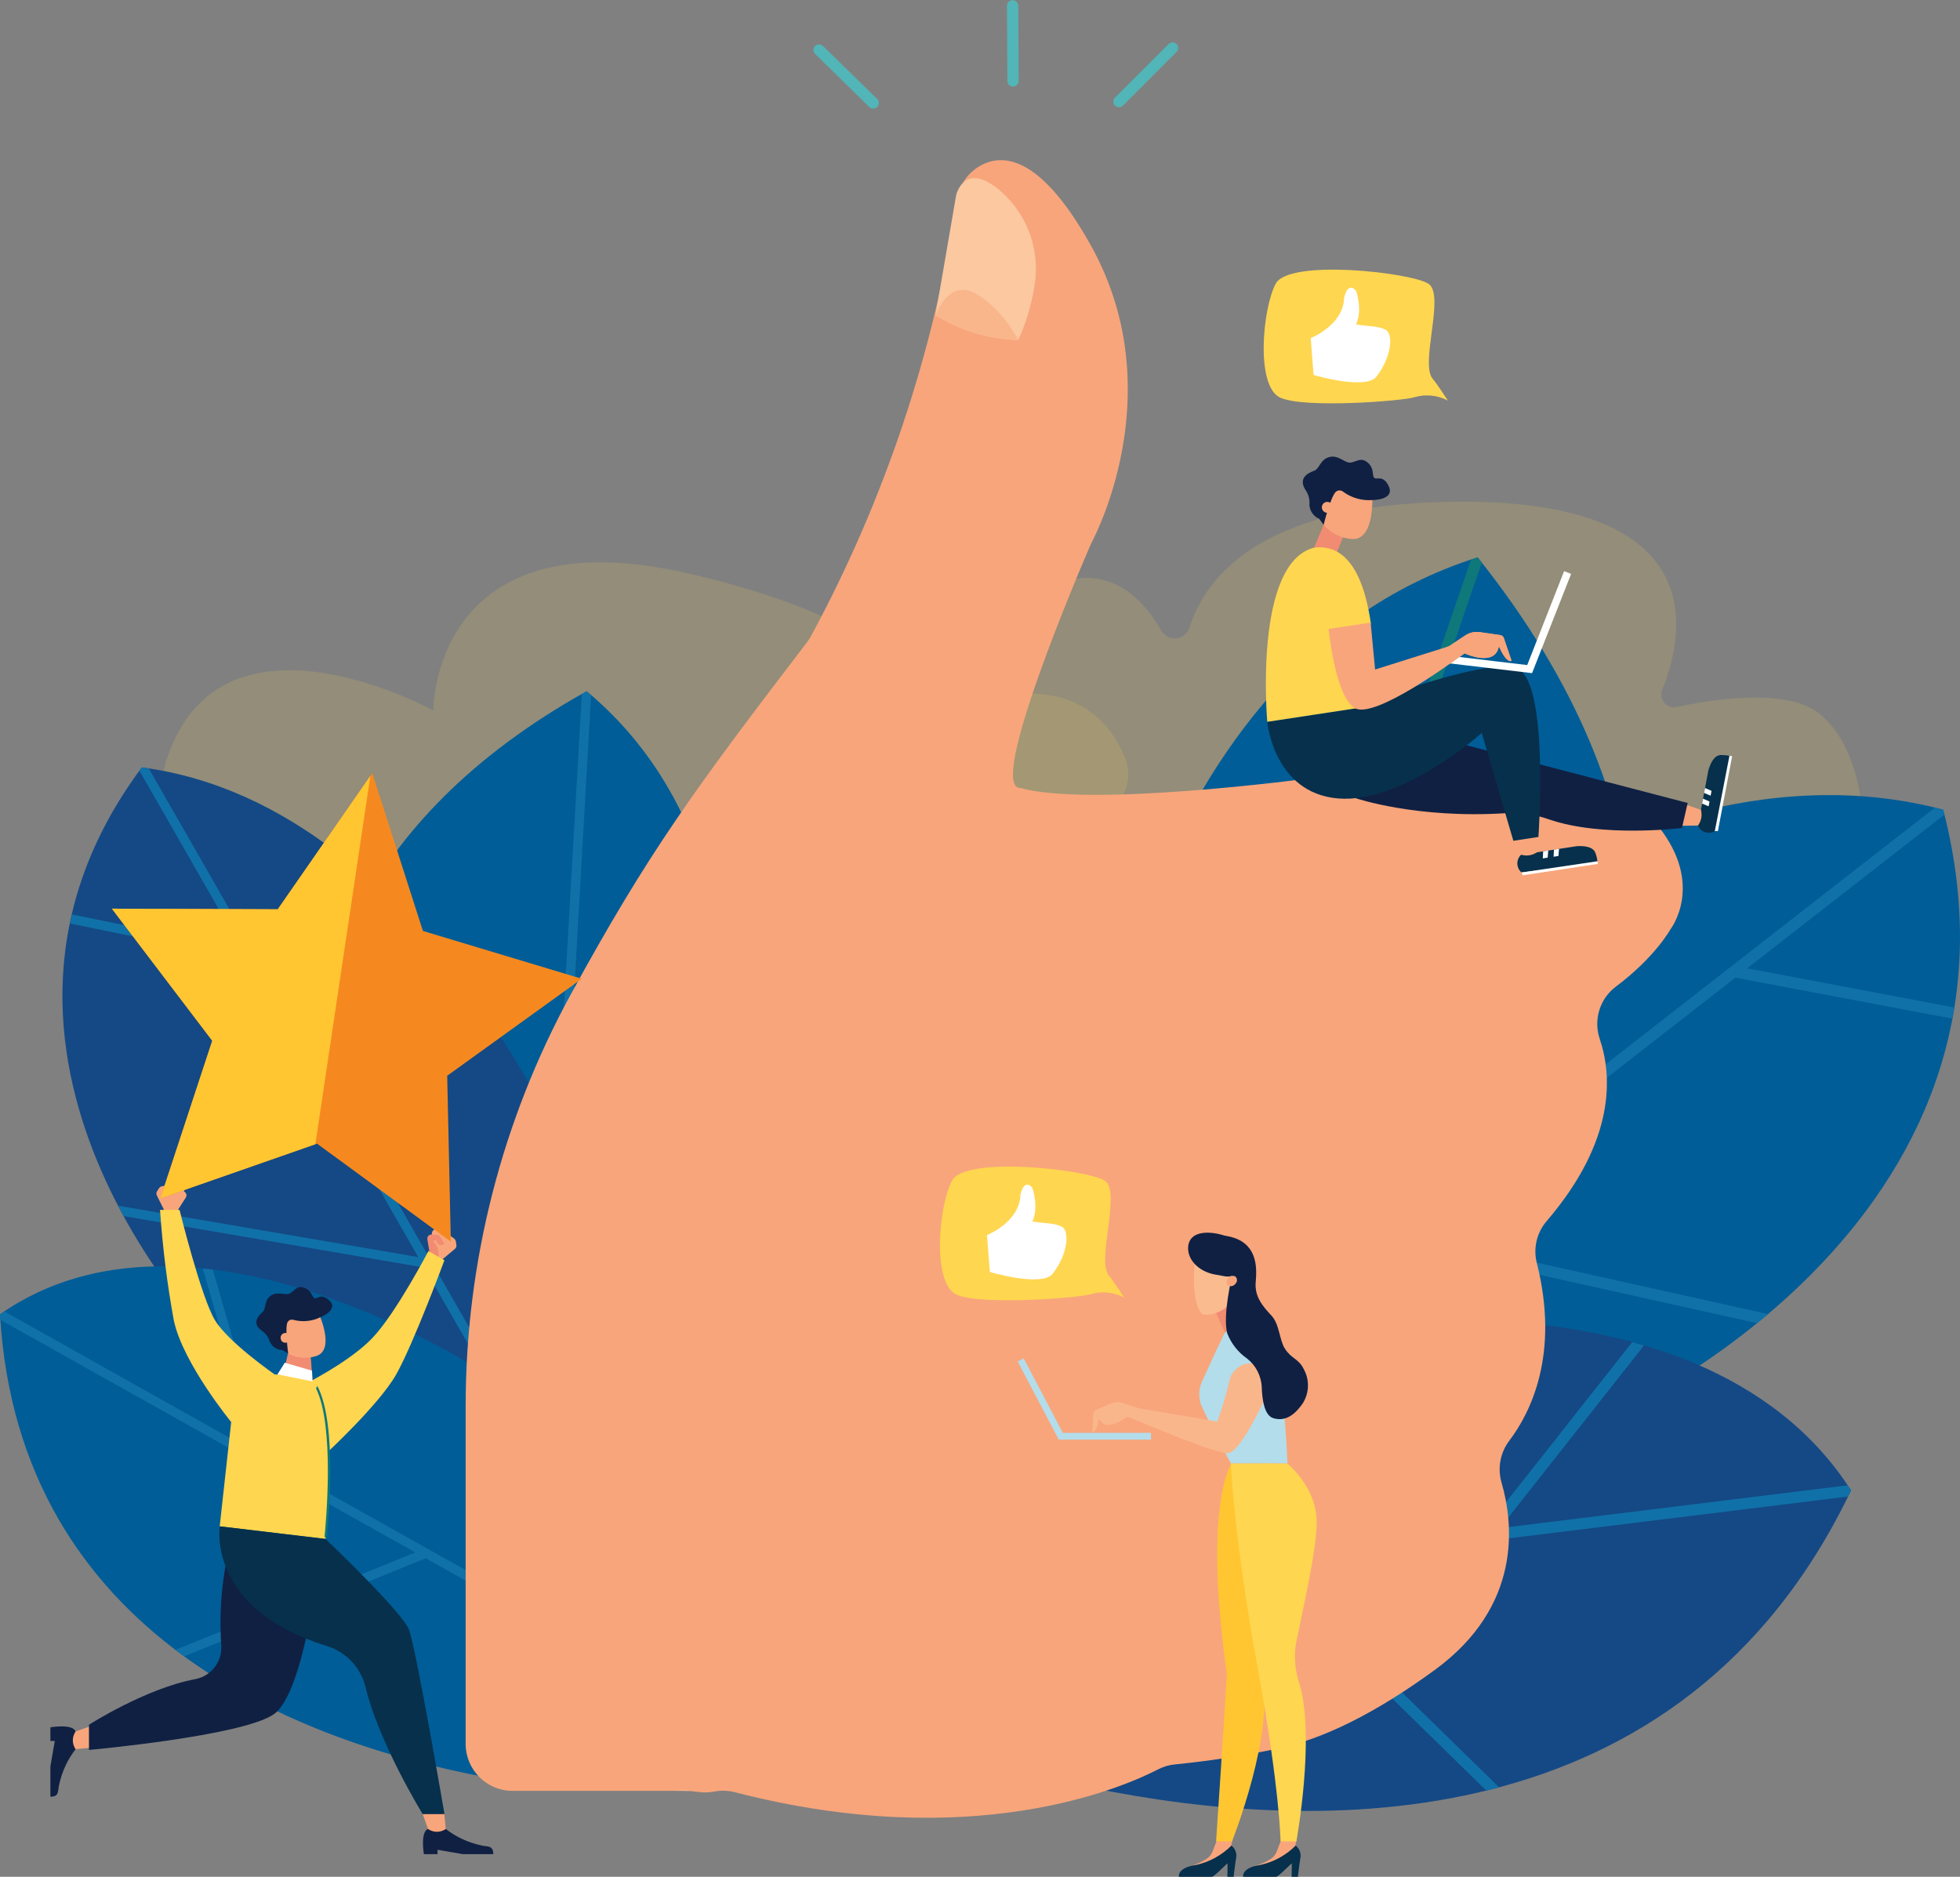 <?xml version="1.0" encoding="UTF-8"?><svg id="Layer_1" xmlns="http://www.w3.org/2000/svg" xmlns:xlink="http://www.w3.org/1999/xlink" viewBox="0 0 281.55 269.58"><rect x="0" y="0" width="281.55" height="269.58" fill="#808080" stroke="none"/><defs><style>.cls-1{fill:none;}.cls-2{fill:url(#linear-gradient);}.cls-3{clip-path:url(#clippath);}.cls-4{fill:#f8a57b;}.cls-5{fill:#f5891f;}.cls-6{fill:#fabb8e;}.cls-7{fill:#fab68b;}.cls-8{fill:#005d97;}.cls-9{fill:#fff;}.cls-10{fill:#ffd650;}.cls-11{fill:#ffc632;}.cls-12{fill:#f0bd94;}.cls-13{fill:#f18b72;}.cls-14{fill:#fbc8a0;}.cls-15{fill:#144985;}.cls-16{fill:#1071a8;}.cls-17{fill:#102043;}.cls-18{fill:#06304c;}.cls-19{fill:#0e787a;}.cls-20{fill:#52b5b8;}.cls-21{clip-path:url(#clippath-1);}.cls-22{clip-path:url(#clippath-4);}.cls-23{clip-path:url(#clippath-3);}.cls-24{clip-path:url(#clippath-2);}.cls-25{clip-path:url(#clippath-7);}.cls-26{clip-path:url(#clippath-6);}.cls-27{clip-path:url(#clippath-5);}.cls-28{fill:url(#linear-gradient-2);}.cls-29{opacity:.15;}</style><clipPath id="clippath"><rect class="cls-1" width="281.55" height="269.58"/></clipPath><clipPath id="clippath-1"><rect class="cls-1" width="281.55" height="269.58"/></clipPath><clipPath id="clippath-2"><rect class="cls-1" x="22.87" y="80.77" width="139.21" height="56.09"/></clipPath><clipPath id="clippath-3"><rect class="cls-1" x="117.45" y="72.06" width="150.3" height="47.24"/></clipPath><clipPath id="clippath-4"><path class="cls-1" d="m175.95,191.4s-1.99,4.12-3.31,7.12c-.51,1.16-.49,2.49.05,3.64,1.81,3.83,4.14,8.05,4.14,8.05h8.11s-.33-8.95-1.22-12.19-4.76-8.18-4.76-8.18l-3.01,1.56Z"/></clipPath><linearGradient id="linear-gradient" x1="-1341.77" y1="1398.39" x2="-1341.73" y2="1398.39" gradientTransform="translate(17190.79 28696.47) scale(12.81 -20.38)" gradientUnits="userSpaceOnUse"><stop offset="0" stop-color="#daebe4"/><stop offset="1" stop-color="#b3ddeb"/></linearGradient><clipPath id="clippath-5"><rect class="cls-1" width="281.55" height="269.58"/></clipPath><clipPath id="clippath-6"><polygon class="cls-1" points="146.19 195.57 152.09 206.79 165.34 206.79 165.34 205.82 152.68 205.82 147.05 195.12 146.19 195.57"/></clipPath><linearGradient id="linear-gradient-2" x1="-1373.2" y1="1419.57" x2="-1373.17" y2="1419.57" gradientTransform="translate(26298.05 16768.77) scale(19.15 -11.67)" xlink:href="#linear-gradient"/><clipPath id="clippath-7"><rect class="cls-1" width="281.55" height="269.58"/></clipPath></defs><g class="cls-3"><g id="Group_4289"><g id="Group_4280"><g class="cls-21"><g id="Group_4279"><g id="Group_4275" class="cls-29"><g id="Group_4274"><g class="cls-24"><g id="Group_4273"><path id="Path_9944" class="cls-10" d="m23.22,111.72c-5.08,22.07,46.96,24.9,68.4,25.14,5.94.07,11.87-.5,17.69-1.68,18.13-3.68,57.82-13.34,52.25-26.46-7.18-16.94-28.76-5.13-28.76-5.13,0,0,2.71-12.79-34-21.24s-36.56,19.7-36.56,19.7c0,0-32.64-18.05-39.02,9.67"/></g></g></g></g><g id="Group_4278" class="cls-29"><g id="Group_4277"><g class="cls-23"><g id="Group_4276"><path id="Path_9945" class="cls-10" d="m267.75,119.3H120.99s-7.96-10.07,0-16.84c4.39-3.74,9.58-3.35,13.35-2.25,2.35.62,4.75-.78,5.37-3.13.03-.1.05-.21.07-.31.89-4.14,3.64-9.56,11.54-12.76,7.77-3.15,12.69,1.66,15.53,6.6.62,1.05,1.97,1.4,3.02.78.46-.27.8-.69.97-1.19,2.46-7.8,11.05-18.14,39.26-18.14,35.88,0,31.9,19.07,28.69,27-.39.93.05,2,.98,2.39.35.15.73.18,1.09.1,5.54-1.18,15.81-2.72,20.42.9,6.47,5.08,6.47,16.84,6.47,16.84"/></g></g></g></g><path id="Path_9946" class="cls-8" d="m99.93,185.44s18.47-57.74-15.66-86.15c-66.76,37.19-30.01,102.75-30.01,102.75l45.67-16.6Z"/><path id="Path_9947" class="cls-16" d="m84.27,99.3c-.23.13-.46.26-.69.39l-4.08,71.31-31.85-31.14c-.16.47-.31.94-.46,1.41l32.22,31.49-1.18,20.58,1.36-.49,2.35-41.02h0l22.26-13.09c-.06-.48-.12-.95-.19-1.43l-21.98,12.93,2.88-50.38c-.22-.18-.42-.37-.64-.55Z"/><path id="Path_9948" class="cls-15" d="m84.15,172.22s-21.6-56.46-63.78-61.99c-30.57,41.02,10,82.06,10,82.06l48.75,20.44,5.03-40.52Z"/><path id="Path_9949" class="cls-16" d="m60.94,134.33l-12.15,23.89-27.42-47.84c-.33-.05-.66-.11-.99-.15-.12.16-.23.32-.35.48l14.69,25.62-24.4-4.98c-.05.23-.1.46-.15.69l-.12.61,25.56,5.22,24.47,42.7-43.1-7.38c.26.5.52,1,.79,1.49l43.17,7.39,17.38,30.32.82.35.16-1.3-29.71-51.84,12.3-24.19c-.31-.36-.62-.72-.94-1.08"/><path id="Path_9950" class="cls-8" d="m77.03,243.02c2.38-1.96,5.19-3.34,8.2-4.01l-15.52-41.72S27.73,169.31,0,188.79c2.69,46.41,43.36,61.54,69.77,66.48,1-4.77,3.55-9.08,7.26-12.25"/><path id="Path_9951" class="cls-16" d="m0,188.79c.02.27.04.53.05.79l59.61,33.41-34.46,14c.41.31.83.62,1.25.93l34.7-14.09,23.28,13.05-.72-1.93-45.33-25.4-7.81-27.18c-.48-.06-.95-.11-1.43-.16l7.59,26.42L.62,188.37c-.21.14-.41.27-.62.42h0Z"/><path id="Path_9952" class="cls-8" d="m154.97,169.81s5.79-73.49,57.29-89.75c58.02,72.59-13.53,129.46-13.53,129.46l-43.76-39.71Z"/><path id="Path_9953" class="cls-19" d="m212.26,80.06c.2.25.4.5.6.76l-28.24,82.14,50.19-20.38c-.04.6-.08,1.2-.13,1.8l-50.76,20.61-8.15,23.7-1.3-1.18,16.25-47.25h0l-19.02-24.98c.29-.51.58-1.02.87-1.52l18.78,24.67,19.95-58.03c.32-.11.64-.22.96-.32Z"/><path id="Path_9954" class="cls-8" d="m178.82,156.7s50.31-53.6,100.32-40.4c15.52,60.24-49.04,87.76-49.04,87.76l-64.28.56,13-47.92Z"/><path id="Path_9955" class="cls-16" d="m222.39,124.74l2.67,32.49,52.89-41.22c.4.1.79.18,1.19.29.06.24.11.47.17.71l-28.33,22.08,29.76,5.63c-.05.28-.1.56-.15.85l-.14.75-31.17-5.89-47.2,36.79,51.91,11.54c-.53.45-1.05.88-1.57,1.31l-51.99-11.56-33.52,26.12h-1.09s.42-1.53.42-1.53l57.3-44.66-2.71-32.89c.52-.27,1.04-.53,1.56-.79"/><path id="Path_9956" class="cls-15" d="m154.24,239.65c-1.77-3.31-4.3-6.15-7.38-8.29l36.67-39.81s60.14-12.16,82.37,22.53c-24.4,51-77.14,49.3-109.13,42.7,1.07-5.83.18-11.86-2.53-17.13"/><path id="Path_9957" class="cls-16" d="m265.9,214.09c-.14.29-.28.58-.42.87l-82.47,10.16,32.34,31.62c-.61.16-1.22.32-1.83.47l-32.56-31.84-32.21,3.97,1.7-1.84,62.72-7.72,21.3-27c.56.15,1.13.31,1.69.48l-20.7,26.24,49.96-6.15c.17.25.34.5.51.75h0Z"/><path id="Path_9958" class="cls-4" d="m236.94,117.46c-18.54-13.61-41.72-7.29-45.27-6.2-.34.1-.69.18-1.04.23-4.51.61-34.15,4.45-44.02,1.7-5.01.2,8.63-31.66,10-34.83.07-.15.14-.3.21-.45,1.15-2.19,11.13-22.41-.1-42.62-8.06-14.51-13.94-13.18-16.89-10.81-1.3,1.07-2.15,2.6-2.36,4.27-3.33,21.9-10.41,43.07-20.94,62.56-.17.32-.37.63-.59.92-16.26,21.26-22.81,30.22-33.93,50.57-9.92,18.14-15.12,38.48-15.12,59.15v48.55c0,3.72,3.02,6.74,6.74,6.74h24.66c.63,0,1.27.05,1.9.14.77.12,1.55.12,2.32-.02l.15-.03c.97-.18,1.98-.14,2.93.11,34.17,8.83,55.84-.74,60.77-3.29.75-.39,1.58-.63,2.42-.71,4.94-.49,9.85-1.25,14.71-2.26q9.96-2.08,22.6-11.3c12.66-9.23,11.28-21.14,9.61-26.9-.61-2.07-.2-4.31,1.1-6.03,2.98-3.92,7.31-12.34,3.95-25.57-.52-2.11.01-4.34,1.43-5.99,10.01-11.67,9.37-20.98,7.62-26.16-.93-2.73,0-5.76,2.3-7.5,5.72-4.28,7.89-8.3,7.89-8.3,0,0,4.89-6.32-1.75-14.71-.37-.47-.8-.89-1.28-1.25"/><path id="Path_9959" class="cls-12" d="m98.29,257.23c.25,0,.5.02.74.03-.2-.05-.4-.1-.6-.15-.43.01-.85.06-1.28.12h1.13Z"/><path id="Path_9960" class="cls-14" d="m134.39,45.27c3.58,2.22,7.68,3.45,11.89,3.57,1.09-2.41,1.86-4.96,2.29-7.57.92-5.07-.85-10.25-4.69-13.69-5.35-4.74-6.53.45-6.53.45l-2.97,17.25Z"/><path id="Path_9961" class="cls-7" d="m140.07,42.12c-3.86-2.08-5.68,3.15-5.68,3.15,3.58,2.22,7.68,3.45,11.89,3.57,0,0-2.35-4.64-6.22-6.72"/><path id="Path_9962" class="cls-13" d="m174.69,188.6l1.62,3.62,2.64-2.38-1.86-5.28-2.4,4.04Z"/><path id="Path_9963" class="cls-6" d="m173.75,188.82c-.37.08-.76.05-1.11-.1-1.61-1.82-1.05-7.17-1.05-7.17l1.88-1.62,2.87,1.34.75,2.94c.2,1.19-.06,2.41-.74,3.41-.73.64-1.63,1.06-2.6,1.2"/><path id="Path_9964" class="cls-4" d="m173.32,208.04c-.5.64-1.18,1.13-1.95,1.39-1.3.45-10.97-1.58-10.97-1.58l-1.94.2c-1.02.28-2.09.22-3.08-.16l-2.84-1.1,16.68-.35,6.39-7.93-2.29,9.53Z"/></g></g></g><g id="Group_4282"><g class="cls-22"><g id="Group_4281"><rect id="Rectangle_2703" class="cls-2" x="172.12" y="189.84" width="12.81" height="20.38"/></g></g></g><g id="Group_4284"><g class="cls-27"><g id="Group_4283"><path id="Path_9966" class="cls-4" d="m174.84,264.23l-.64,1.67c-.16.46-.47.85-.88,1.11-.69.44-1.43.78-2.21,1.01,1.29,1.1,3.34-.05,4.52-.86.57-.4.98-.99,1.15-1.66l.27-1.27h-2.2Z"/><path id="Path_9967" class="cls-18" d="m176.89,265.1c.48.37.74.95.71,1.56-.16.87-.39,2.92-.39,2.92h-.9l.03-1.91c0-.12-1.92,1.91-2.25,1.91h-4.74s-.32-1.29,2.47-1.7c1.92-.42,3.68-1.39,5.07-2.78"/><path id="Path_9968" class="cls-4" d="m184.06,264.23l-.64,1.67c-.16.46-.47.85-.88,1.11-.69.44-1.43.78-2.22,1,1.29,1.1,3.34-.05,4.52-.86.57-.4.98-.99,1.15-1.66l.27-1.27h-2.19Z"/><path id="Path_9969" class="cls-18" d="m186.12,265.1c.48.37.74.95.71,1.56-.16.87-.39,2.92-.39,2.92h-.9l.03-1.91c0-.12-1.92,1.91-2.25,1.91h-4.74s-.32-1.29,2.47-1.7c1.92-.42,3.68-1.39,5.07-2.78"/><path id="Path_9970" class="cls-11" d="m176.82,210.36s-4.02,6.03-.58,30.08c-.54,9.09-1.55,24.05-1.55,24.05h2.29s6.33-15.93,4.21-23.87c-.5-7.86,1.44-30.4,1.44-30.4l-5.81.14Z"/><path id="Path_9971" class="cls-10" d="m184.93,210.22s4.21,3.39,4.21,8.42c0,3.95-1.9,12.12-2.99,17.48-.29,1.97-.1,3.98.55,5.86,2.23,7.76-.48,22.52-.48,22.52h-2.27s-.12-7.59-3.23-24.61c-3.57-19.55-3.9-29.67-3.9-29.67h8.11Z"/></g></g></g><g id="Group_4286"><g class="cls-26"><g id="Group_4285"><rect id="Rectangle_2705" class="cls-28" x="146.19" y="195.12" width="19.15" height="11.67"/></g></g></g><g id="Group_4288"><g class="cls-25"><g id="Group_4287"><path id="Path_9973" class="cls-7" d="m182.63,198.89s-4.23,9.85-6.27,9.85-13.3-4.82-13.3-4.82l.3-1.68,11.5,1.95c.69-1.91,1.27-3.85,1.73-5.83.26-1.24,1.24-2.22,2.48-2.48,2.72-.51,3.56,3,3.56,3"/><path id="Path_9974" class="cls-17" d="m177.01,183.25s-1.26.76-5.1-1.7c-.59.15.35-5.38,5.32-3.76,3.48,1.14,3.31,4.51,3.15,6.37-.17,2.01.88,3.34,2.26,4.81,1.16,1.23,1.14,3.51,1.92,4.73.95,1.5,1.96,1.42,2.71,2.94.88,1.56.81,3.48-.16,4.98-.6.82-2,2.78-4.22,2.08-1.24-.39-1.58-2.57-1.64-4.4-.06-1.63-.83-3.15-2.11-4.16-1.29-.89-2.28-2.16-2.85-3.62-.69-2.67.71-8.28.71-8.28"/><path id="Path_9975" class="cls-4" d="m177.46,183.36c-.37-.19-.82-.07-1.05.28-.28.27-.28.71-.01.99.01.01.02.02.03.03.37.19.82.07,1.05-.28.28-.27.28-.71.01-.99-.01-.01-.02-.02-.03-.03"/><path id="Path_9976" class="cls-7" d="m157.06,203.11c-.03-.24.11-.47.33-.57l2.16-.94c.54-.23,1.14-.26,1.69-.08l2.14.71h.29s.23,2.01.23,2.01c-.43-.16-.68-.26-.68-.26l-1.35-.49s-2.96,2.51-4.02.23c-.32,2.26-.96,2.01-.96,2.01l.16-2.62Z"/><path id="Path_9977" class="cls-17" d="m178.92,181.31c-.43,1.54-2.62,2.28-4.89,1.65s-3.51-2.34-3.35-3.93c.21-2.09,2.62-2.28,4.89-1.65s3.78,2.39,3.35,3.93"/><path id="Path_9978" class="cls-10" d="m161.49,186.38s-1.57-2.4-2.12-3.05c-2.01-2.07,1.77-12.12-.67-13.73s-20.03-3.62-21.95,0-2.9,14.8.68,16.37,17.64.45,19.2-.06c1.62-.49,3.36-.32,4.86.47"/><path id="Path_9979" class="cls-9" d="m141.78,177.4s4.7-1.84,4.8-5.78c.61-2.54,1.72-.98,1.72-.98,0,0,.97,2.76,0,4.8,1.73.33,2.9.16,4.18.74,1.24.56.92,3.98-1.26,6.77-1.54,1.98-9.03-.24-9.03-.24l-.41-5.3Z"/><path id="Path_9980" class="cls-18" d="m218.52,122.77l8-1.23c1.08-.05,2.31.07,2.65.96.15.39.25.79.3,1.2-.23.38-10.9,1.61-10.9,1.61l-.05-.03c-.7-.63-.75-1.71-.12-2.4.04-.04.08-.08.12-.12"/><path id="Path_9981" class="cls-9" d="m229.47,123.71l-10.9,1.61.16.41,10.81-1.64-.07-.38Z"/><path id="Path_9982" class="cls-9" d="m221.68,122.28l.72-.1-.08,1.01-.7.11.05-1.02Z"/><path id="Path_9983" class="cls-9" d="m223.23,122.04l.72-.1-.08,1.01-.7.11.05-1.02Z"/><path id="Path_9984" class="cls-4" d="m217.56,120.19l.95,2.58c.72.22,1.51.12,2.15-.27l.11-.07-.02-2.72-3.2.49Z"/><path id="Path_9985" class="cls-18" d="m243.91,118.58l1.5-7.95c.31-1.03.84-2.16,1.79-2.18.41,0,.83.03,1.23.12.28.34-2.1,10.81-2.1,10.81l-.05.04c-.83.45-1.86.14-2.3-.69-.03-.05-.05-.1-.07-.15"/><path id="Path_9986" class="cls-9" d="m248.43,108.57l-2.1,10.81h.44s2.05-10.76,2.05-10.76l-.38-.06Z"/><path id="Path_9987" class="cls-9" d="m244.5,115.43l.14-.71.93.41-.13.69-.94-.39Z"/><path id="Path_9988" class="cls-9" d="m244.79,113.9l.14-.71.93.41-.13.69-.94-.39Z"/><path id="Path_9989" class="cls-4" d="m241.16,118.62l2.75-.04c.45-.61.62-1.38.46-2.12l-.03-.13-2.57-.89-.61,3.18Z"/><path id="Path_9990" class="cls-17" d="m194.76,114.66s8.7,2.96,21.46,2.15c2.11-.13,4.22.16,6.21.86,7.73,2.7,19.18,1.26,19.18,1.26l.82-3.59-38.19-9.97-9.48,9.29Z"/><path id="Path_9991" class="cls-13" d="m190.17,75.32l-1.56,3.71,3.17.95,1.22-3.01-2.83-1.65Z"/><path id="Path_9992" class="cls-4" d="m190.59,68.79l-.95,5.02c.42.13.65.57.52.98-.02.05-.04.11-.07.16.03.13.03.26,0,.38,1.04,1.25,2.55,2.01,4.17,2.1,3.28.16,2.86-6.36,2.86-6.36l-6.53-2.28Z"/><path id="Path_9993" class="cls-17" d="m188.11,72.13c-.01-.55-.17-1.09-.46-1.57-1.4-1.97.46-2.7,1.11-2.93.72-.25.87-1.41,1.83-1.85,1.47-.67,2.41.62,3.24.67s1.57-.88,2.58-.05.67,1.7.94,2.17,1.21-.42,2.03,1.05c1.26,2.24-2.27,2.21-2.27,2.21-1.5.11-2.99-.32-4.2-1.22-.29-.22-.7-.22-.99,0-.77.65-1.78,4.78-1.78,4.78l-.64-.87c-.95-.4-1.52-1.39-1.39-2.41"/><path id="Path_9994" class="cls-4" d="m189.89,72.99c.07.43.46.72.89.66.43-.07.72-.46.66-.89-.07-.43-.46-.72-.89-.66-.43.06-.72.46-.66.89,0,0,0,0,0,0"/><path id="Path_9995" class="cls-18" d="m182.04,103.68s.91,10.24,10.18,11.01,20.63-9.41,20.63-9.41l4.54,15.49,3.6-.55s1.66-22.88-3.28-24.3-23.79,5.96-23.79,5.96l-11.87,1.8Z"/><path id="Path_9996" class="cls-10" d="m182.04,103.68l15.25-2.32c-.65-2.22-1.06-4.51-1.22-6.82-.06-1.7.23-3.4.85-4.99-.83-5.83-2.95-11.5-8.11-10.89-8.8,2.15-6.77,25.01-6.77,25.01"/><path id="Path_9997" class="cls-9" d="m224.68,82.04l-5.3,13.49-13.45-1.6-.13,1.07,14.28,1.69,5.61-14.26-1.01-.39Z"/><path id="Path_9998" class="cls-4" d="m190.87,90.34l6.02-.91.64,6.74,10.61-3.34,2.36-1.57c.61-.4,1.34-.57,2.07-.46l2.92.42c.3.04.54.28.58.58l1.06,3.11s-.69.51-1.82-2.11c-.53,3.1-4.93,1.04-4.93,1.04l-1.48,1.04s-11.36,8.4-14.23,6.86-3.82-11.41-3.82-11.41"/><path id="Path_9999" class="cls-4" d="m216.07,91.8c-.05-.3-.28-.54-.58-.58l-2.92-.42c-.72-.1-1.46.06-2.07.46l-2.36,1.57-.35.11.38,2.49c.47-.33.74-.53.74-.53l1.48-1.04s4.4,2.06,4.93-1.04c1.12,2.62,1.82,2.11,1.82,2.11l-1.06-3.11Z"/><path id="Path_10000" class="cls-10" d="m207.99,57.54s-1.57-2.4-2.12-3.05c-2.01-2.07,1.77-12.12-.67-13.73s-20.03-3.62-21.95,0-2.9,14.8.68,16.37,17.64.45,19.2-.06c1.62-.49,3.36-.32,4.86.47"/><path id="Path_10001" class="cls-9" d="m188.28,48.56s4.7-1.84,4.8-5.78c.61-2.54,1.72-.99,1.72-.99,0,0,.97,2.76,0,4.8,1.73.33,2.9.16,4.18.74,1.24.56.92,3.98-1.26,6.77-1.54,1.98-9.03-.24-9.03-.24l-.41-5.3Z"/><path id="Path_10002" class="cls-4" d="m63.45,180.98l1.9-1.59c.17-.14.25-.36.21-.57l-.08-.51c-.03-.16-.12-.3-.25-.4l-1.97-1.44c-.23-.17-.55-.16-.77.03l-.23.2c-.12.11-.2.25-.21.41l-.29,3.06,1.7.8Z"/><path id="Path_10003" class="cls-13" d="m61.74,180.17l-.35-2.16c-.05-.33.17-.63.5-.68.04,0,.09,0,.13,0l.95.07c.25.02.84,1.26.84,1.26,0,0-.76.66-1.18-.53-.15.07-.31.1-.47.09.7.65,1.01,1.62.81,2.55l-1.23-.58Z"/><path id="Path_10004" class="cls-10" d="m63.84,181.02s-4.45,12.02-6.92,16.39-10.16,11.45-10.16,11.45l-3.58-9.72s6.92-3.37,10.33-6.97,8.03-12.47,8.03-12.47l2.3,1.32Z"/><path id="Path_10005" class="cls-4" d="m23.63,173.92l-1.1-2.21c-.1-.2-.08-.43.04-.61l.28-.43c.09-.14.23-.24.39-.27l2.38-.53c.28-.06.57.08.7.34l.13.27c.07.14.08.31.03.46l-.96,2.92-1.9.06Z"/><path id="Path_10006" class="cls-4" d="m25.51,173.86l1.18-1.84c.18-.28.09-.65-.18-.83-.04-.02-.07-.04-.12-.06l-.9-.32c-.24-.08-1.27.81-1.27.81,0,0,.43.91,1.29-.01.11.12.24.22.4.27-.9.31-1.58,1.08-1.76,2.02l1.37-.04Z"/><path id="Path_10007" class="cls-17" d="m10.86,251.25c-1.18,1.52-1.99,3.3-2.38,5.18-.2.79.07,1.65-1.24,1.65v-4.37l.63-3.64h-.63v-1.96s3.21-.55,3.62.6v2.54Z"/><path id="Path_10008" class="cls-4" d="m13.17,251.03l-2.31.22c-.5-.72-.53-1.66-.08-2.41l.08-.13,2.31-.82v3.14Z"/><path id="Path_10009" class="cls-17" d="m33.71,219.5c-1.67,5.44-2.32,11.13-1.93,16.81.19,2.36-1.45,4.48-3.78,4.89-7.1,1.34-15.22,6.54-15.22,6.54v3.62s21.96-1.98,26.53-5.11,6.74-23.56,6.74-23.56l-12.35-3.2Z"/><path id="Path_10010" class="cls-10" d="m44.05,197.5c4.98,3.3,2.71,23.56,2.71,23.56l-15.2-1.81,1.65-14.99s-6.92-8.43-8.24-14.59c-.96-5.25-1.62-10.56-1.98-15.88h2.8s3.13,12.67,5.11,15.88,8.57,7.76,8.57,7.76l4.59.08Z"/><path id="Path_10011" class="cls-19" d="m46.62,220.73c.22-2.19,1.46-15.86-1.22-21.3.06-.12.12-.24.18-.36,3.01,5.64,1.51,20.35,1.35,21.9-.1-.08-.2-.16-.31-.23"/><path id="Path_10012" class="cls-17" d="m64.03,262.71c1.52,1.18,3.3,1.99,5.18,2.38.79.2,1.65-.07,1.65,1.24h-4.37l-3.64-.63v.63h-1.96s-.55-3.21.6-3.62h2.54Z"/><path id="Path_10013" class="cls-4" d="m63.81,260.41l.22,2.31c-.72.5-1.66.53-2.41.08l-.13-.08-.82-2.31h3.14Z"/><path id="Path_10014" class="cls-13" d="m40.72,197.19l.66-2.83,3.25.36.24,3.37s-.04.05-.07.07c-1.27-.63-2.67-.96-4.09-.96"/><path id="Path_10015" class="cls-4" d="m39.6,188.82l.86,4.46c.39-.03.72.26.75.65,0,.05,0,.1,0,.15.06.1.1.21.12.32,1.26.69,2.76.83,4.13.37,2.76-.94.29-6.19.29-6.19l-6.14.25Z"/><path id="Path_10016" class="cls-17" d="m38.64,192.39c-.19-.45-.5-.85-.89-1.14-1.8-1.17-.5-2.38-.04-2.78.51-.44.26-1.45.91-2.12.99-1.03,2.2-.27,2.89-.51s1.01-1.24,2.12-.89,1.11,1.19,1.49,1.49.86-.74,2.03.21c1.77,1.44-1.15,2.57-1.15,2.57-1.2.58-2.58.71-3.87.36-.32-.09-.65.04-.82.33-.42.79.09,4.53.09,4.53l-.82-.51c-.92-.02-1.71-.65-1.94-1.54"/><path id="Path_10017" class="cls-4" d="m40.39,192.52c.19.34.62.45.96.26.34-.19.45-.62.26-.96-.19-.34-.62-.45-.96-.26,0,0,0,0,0,0-.33.19-.44.62-.25.95"/><path id="Path_10018" class="cls-18" d="m46.76,221.05s11,10.47,11.99,13.03,5.1,26.5,5.1,26.5h-3.13s-6.28-10.2-8.2-18.21c-.68-2.83-2.8-5.08-5.58-5.94-17.32-5.36-15.37-17.19-15.37-17.19l15.2,1.81Z"/><path id="Path_10019" class="cls-9" d="m44.82,196.88l.07,1.54-5.04-1,1.06-1.68,3.91,1.14Z"/><path id="Path_10020" class="cls-5" d="m53.49,111.03l-13.59,19.58-23.83-.09,14.42,18.97-7.45,22.64,22.5-7.86,19.22,14.08-.52-23.83,19.33-13.93-22.82-6.87-7.28-22.69Z"/><path id="Path_10021" class="cls-11" d="m16.07,130.52l23.83.09,13.3-19.16-7.9,52.91-22.26,7.77,7.45-22.64-14.42-18.97Z"/><path id="Path_10022" class="cls-20" d="m126.01,15.35c.31-.31.31-.82,0-1.13,0,0,0,0,0,0l-7.78-7.61c-.32-.31-.83-.31-1.15,0-.31.31-.31.82,0,1.13,0,0,0,0,0,0l7.78,7.62c.32.31.83.31,1.15,0"/><path id="Path_10023" class="cls-20" d="m160.16,15.16c-.31-.31-.32-.82,0-1.13,0,0,0,0,0,0l7.7-7.7c.32-.32.83-.32,1.15,0,.31.31.32.82,0,1.13,0,0,0,0,0,0l-7.69,7.7c-.32.32-.83.32-1.15,0"/><path id="Path_10024" class="cls-20" d="m145.52,12.43c.44,0,.81-.36.81-.8h0s-.06-10.83-.06-10.83c-.02-.45-.4-.8-.84-.78-.43.02-.77.36-.78.79l.06,10.83c0,.44.37.8.81.8,0,0,0,0,0,0"/></g></g></g></g></g></svg>